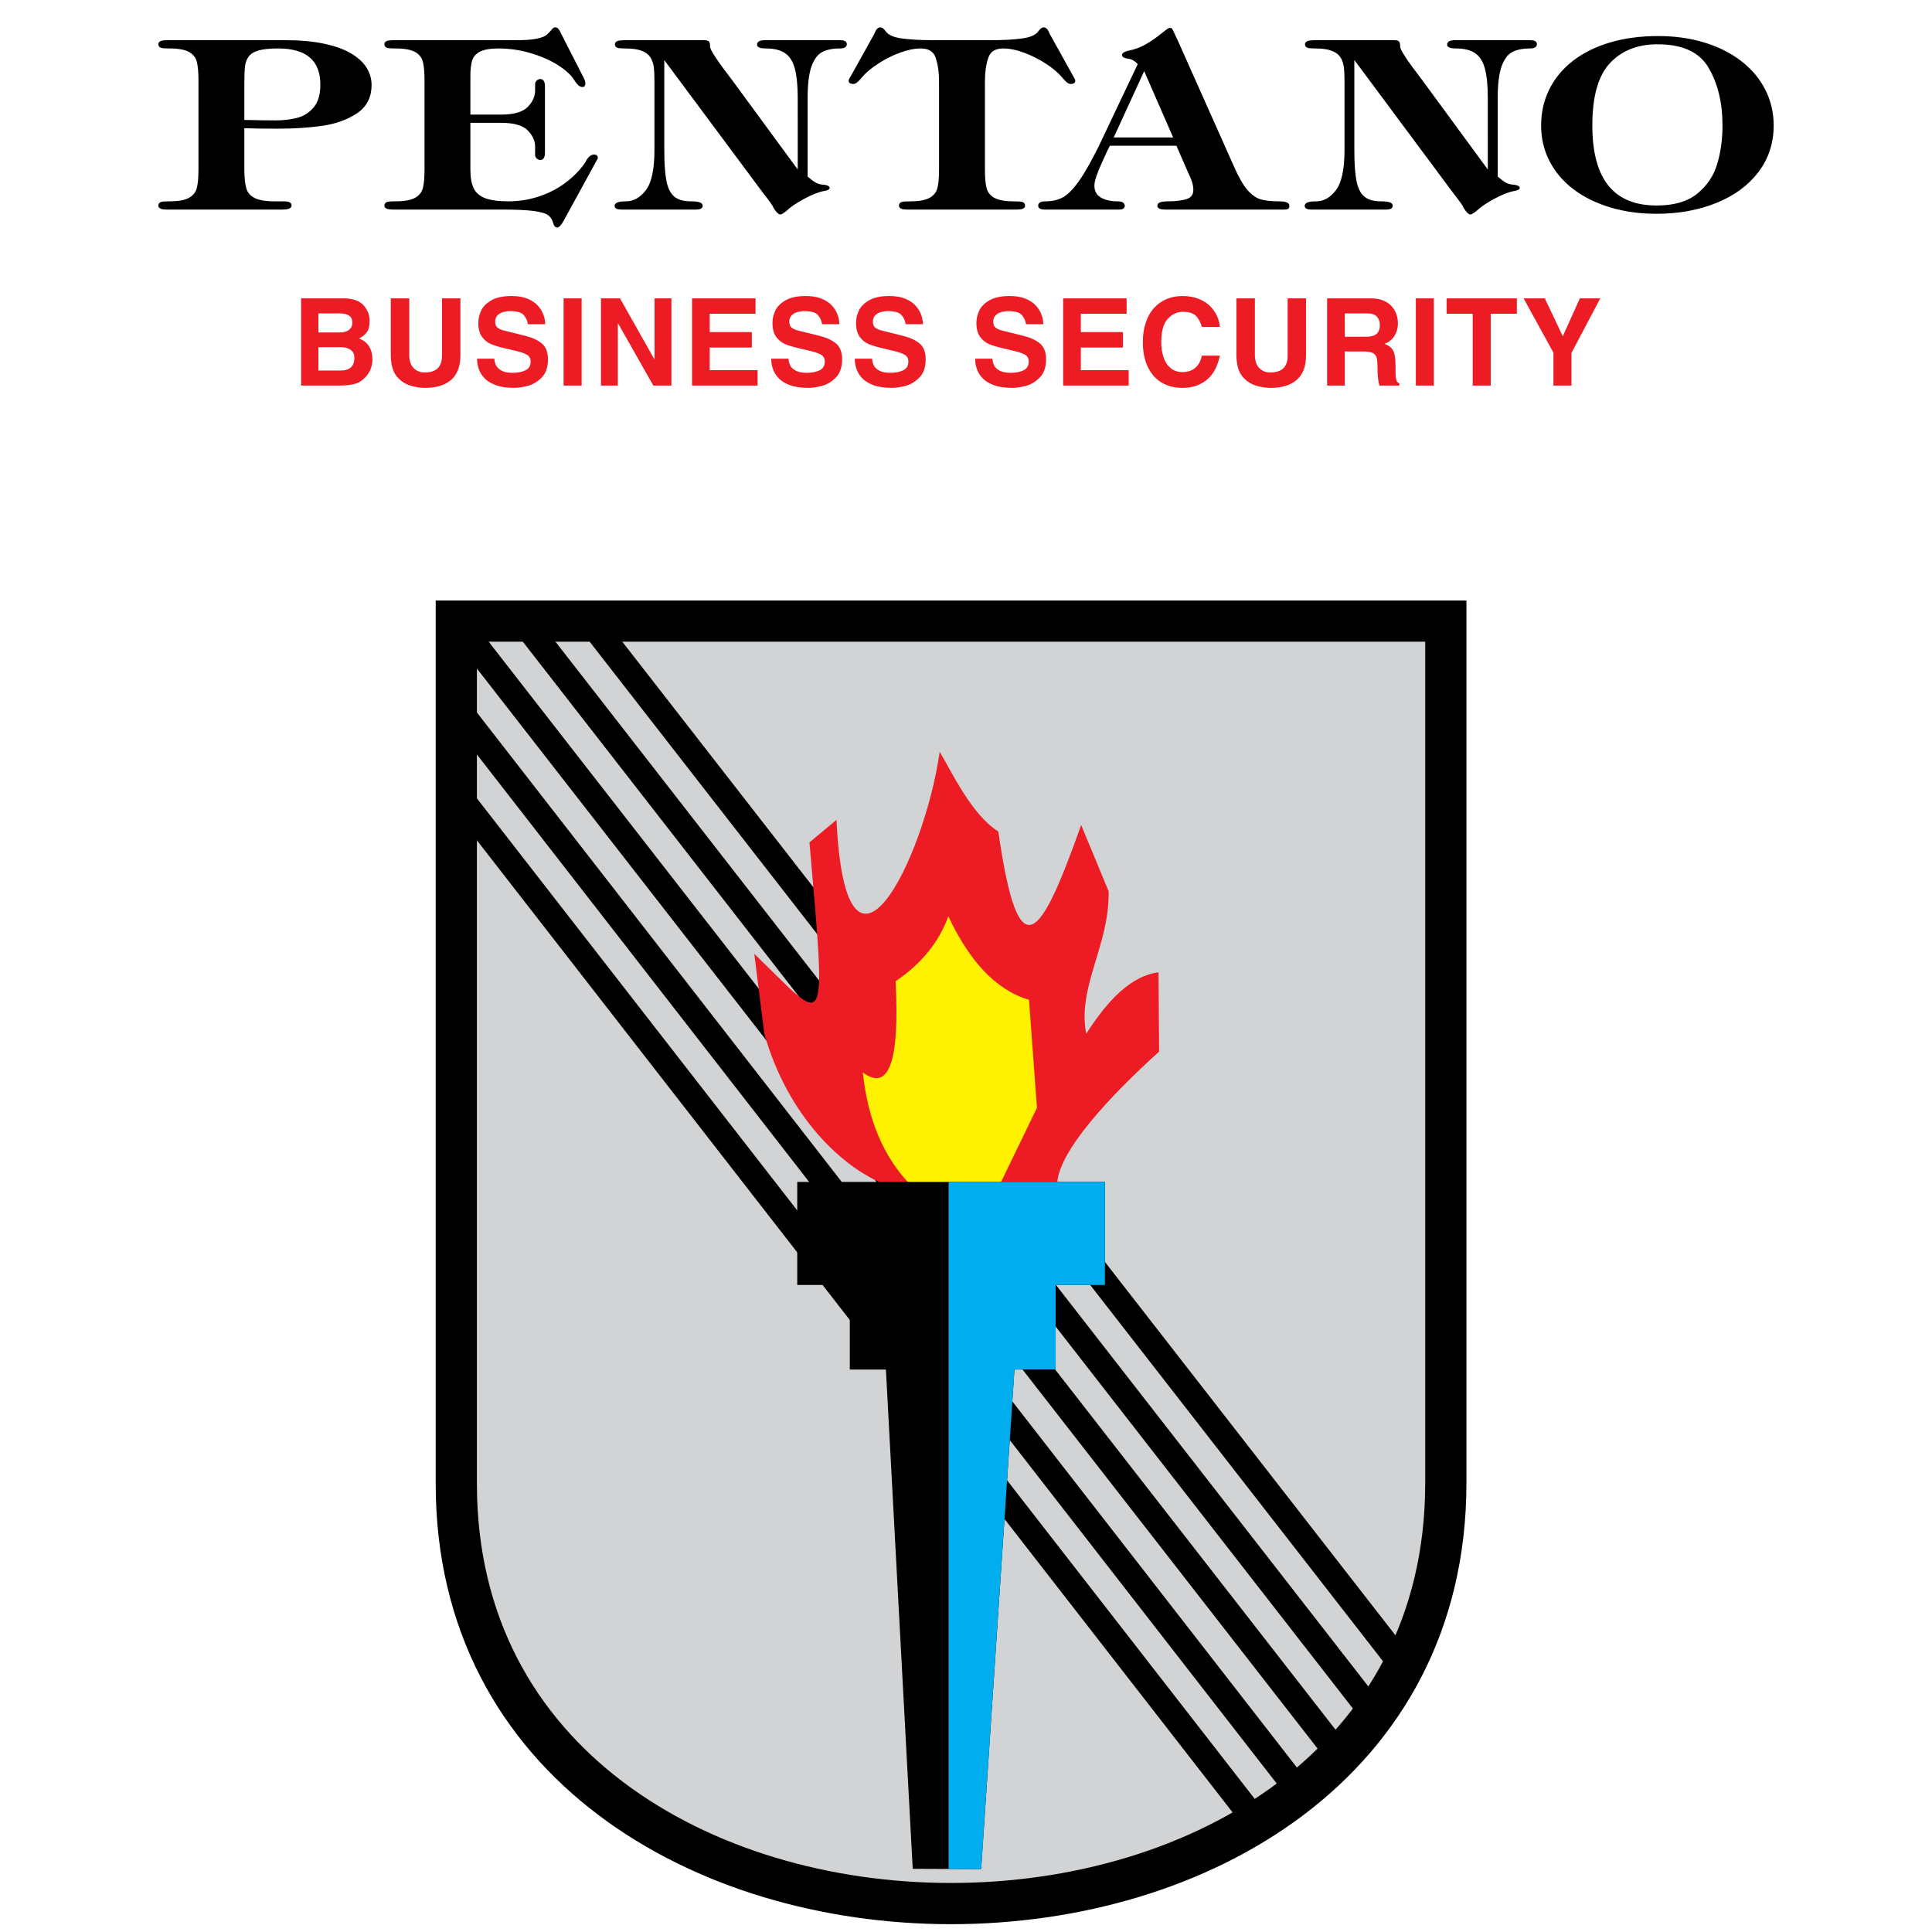<?xml version="1.0" encoding="utf-8"?>
<!-- Generator: Adobe Illustrator 13.0.0, SVG Export Plug-In . SVG Version: 6.00 Build 14948)  -->
<!DOCTYPE svg PUBLIC "-//W3C//DTD SVG 1.0//EN" "http://www.w3.org/TR/2001/REC-SVG-20010904/DTD/svg10.dtd">
<svg version="1.0" id="Layer_1" xmlns="http://www.w3.org/2000/svg" xmlns:xlink="http://www.w3.org/1999/xlink" x="0px" y="0px"
	 width="192.756px" height="192.756px" viewBox="0 0 192.756 192.756" enable-background="new 0 0 192.756 192.756"
	 xml:space="preserve">
<g>
	<polygon fill-rule="evenodd" clip-rule="evenodd" fill="#FFFFFF" points="0,0 192.756,0 192.756,192.756 0,192.756 0,0 	"/>
	<path fill-rule="evenodd" clip-rule="evenodd" stroke="#000000" stroke-width="0.216" stroke-miterlimit="2.613" d="
		M24.269,12.683v4.312c0.01,0.797,0.079,1.412,0.208,1.847c0.129,0.436,0.416,0.77,0.87,1.003c0.455,0.233,1.152,0.35,2.096,0.35
		h0.919c0.415,0,0.624,0.101,0.624,0.303s-0.277,0.303-0.826,0.303H16.642c-0.489,0-0.737-0.093-0.737-0.28
		c0-0.148,0.074-0.241,0.223-0.276c0.144-0.035,0.405-0.051,0.786-0.051c0.91,0,1.582-0.124,2.012-0.374
		c0.435-0.249,0.707-0.595,0.815-1.038c0.114-0.443,0.168-1.073,0.168-1.882V8.014c0-0.809-0.054-1.435-0.168-1.874
		c-0.108-0.444-0.381-0.79-0.815-1.039c-0.43-0.249-1.103-0.374-2.012-0.374c-0.38,0-0.642-0.015-0.786-0.05
		c-0.148-0.035-0.223-0.125-0.223-0.276c0-0.19,0.248-0.284,0.737-0.284h11.814c1.488,0,2.783,0.117,3.875,0.354
		c1.093,0.233,1.982,0.556,2.665,0.964c0.677,0.408,1.176,0.871,1.493,1.388c0.316,0.518,0.475,1.069,0.475,1.657
		c0,1.197-0.47,2.107-1.414,2.737c-0.944,0.63-2.086,1.038-3.421,1.229s-2.798,0.284-4.39,0.284
		C26.395,12.729,25.238,12.714,24.269,12.683L24.269,12.683z M24.269,8.32v3.752c1.345,0.031,2.422,0.047,3.238,0.047
		c0.795,0,1.527-0.086,2.185-0.261c0.662-0.171,1.226-0.529,1.686-1.073c0.459-0.548,0.692-1.322,0.692-2.329
		c0-2.484-1.443-3.729-4.33-3.729c-0.86,0-1.528,0.07-1.997,0.21c-0.47,0.14-0.811,0.354-1.019,0.641
		c-0.212,0.288-0.341,0.626-0.385,1.015C24.293,6.983,24.269,7.559,24.269,8.32L24.269,8.32z M42.462,16.902V8.014
		c0-0.809-0.054-1.435-0.168-1.874c-0.109-0.444-0.381-0.79-0.811-1.039c-0.435-0.249-1.108-0.374-2.018-0.374
		c-0.375,0-0.638-0.015-0.785-0.05c-0.149-0.035-0.223-0.125-0.223-0.276c0-0.19,0.247-0.284,0.736-0.284h12.309
		c0.875,0,1.547-0.046,2.022-0.144c0.475-0.094,0.806-0.21,0.994-0.35c0.193-0.144,0.396-0.342,0.608-0.599
		c0.079-0.125,0.168-0.191,0.267-0.191c0.163,0,0.312,0.156,0.44,0.471l2.289,4.476c0.119,0.233,0.173,0.412,0.173,0.54
		c0,0.171-0.054,0.257-0.173,0.257c-0.232,0-0.479-0.218-0.746-0.653c-0.301-0.494-0.835-0.988-1.602-1.485
		c-0.766-0.494-1.681-0.902-2.749-1.225c-1.068-0.323-2.165-0.486-3.302-0.486c-0.84,0-1.473,0.113-1.894,0.334
		C47.406,5.288,47.129,5.599,47.005,6c-0.124,0.4-0.183,0.933-0.183,1.598v3.943h3.169c1.315,0,2.229-0.268,2.738-0.801
		c0.514-0.532,0.767-1.096,0.767-1.695V8.367c0-0.085,0.044-0.171,0.128-0.253c0.084-0.082,0.178-0.124,0.287-0.124
		c0.237,0,0.351,0.221,0.351,0.657v6.556c0,0.435-0.114,0.653-0.351,0.653c-0.109,0-0.203-0.039-0.287-0.121
		c-0.084-0.082-0.128-0.167-0.128-0.252v-0.859c0-0.595-0.252-1.159-0.767-1.688c-0.509-0.524-1.423-0.789-2.738-0.789h-3.169v4.759
		c0,0.797,0.109,1.431,0.332,1.905c0.222,0.474,0.618,0.824,1.176,1.05c0.563,0.222,1.354,0.334,2.378,0.334
		c1.087,0,2.125-0.167,3.114-0.498c0.989-0.331,1.884-0.793,2.675-1.388c0.791-0.591,1.453-1.271,1.982-2.038
		c0.237-0.498,0.5-0.743,0.796-0.743c0.178,0,0.267,0.078,0.267,0.233l-3.411,6.229c-0.227,0.404-0.415,0.603-0.563,0.603
		c-0.104,0-0.192-0.113-0.267-0.346c-0.099-0.37-0.276-0.653-0.534-0.852c-0.262-0.199-0.756-0.35-1.478-0.447
		c-0.716-0.097-1.79-0.148-3.203-0.148h-10.89c-0.489,0-0.736-0.093-0.736-0.28c0-0.148,0.074-0.241,0.223-0.276
		c0.147-0.035,0.41-0.051,0.785-0.051c0.91,0,1.583-0.124,2.018-0.374c0.43-0.249,0.702-0.595,0.811-1.038
		C42.408,18.341,42.462,17.711,42.462,16.902L42.462,16.902z M66.168,5.754v9.211c0,1.353,0.074,2.395,0.222,3.13
		c0.143,0.731,0.415,1.264,0.811,1.598c0.391,0.334,0.969,0.501,1.726,0.501c0.716,0,1.072,0.109,1.072,0.327
		c0,0.187-0.178,0.28-0.534,0.28H62.02c-0.396,0-0.593-0.085-0.593-0.256c0-0.233,0.346-0.35,1.033-0.35
		c0.786,0,1.473-0.385,2.062-1.151c0.588-0.766,0.88-2.127,0.88-4.079V8.014c0-0.58-0.025-1.054-0.079-1.416
		c-0.054-0.362-0.178-0.685-0.366-0.972c-0.193-0.284-0.489-0.505-0.9-0.661c-0.41-0.159-0.964-0.237-1.651-0.237
		c-0.366,0-0.613-0.02-0.747-0.054c-0.138-0.035-0.203-0.125-0.203-0.272c0-0.19,0.277-0.284,0.831-0.284h7.983
		c0.218,0,0.346,0.039,0.396,0.113c0.049,0.074,0.074,0.222,0.074,0.451c0,0.331,0.742,1.458,2.225,3.383l6.674,9.095h0.059V9.79
		c0-1.24-0.099-2.228-0.292-2.963c-0.193-0.731-0.524-1.264-1.003-1.598c-0.475-0.334-1.137-0.502-1.992-0.502
		c-0.519,0-0.776-0.093-0.776-0.28c0-0.222,0.237-0.331,0.711-0.331h7.475c0.371,0,0.559,0.094,0.559,0.284
		c0,0.218-0.198,0.327-0.588,0.327c-0.751,0-1.364,0.128-1.834,0.381c-0.47,0.257-0.835,0.75-1.098,1.485
		c-0.262,0.735-0.39,1.8-0.39,3.196v7.881c0.173,0.14,0.351,0.28,0.523,0.42c0.179,0.136,0.356,0.245,0.539,0.315
		c0.178,0.074,0.396,0.117,0.653,0.132c0.321,0.043,0.479,0.117,0.479,0.21c0,0.085-0.158,0.155-0.479,0.206
		c-0.559,0.105-1.236,0.373-2.027,0.801s-1.379,0.833-1.765,1.209c-0.282,0.218-0.465,0.326-0.534,0.326
		c-0.138,0-0.326-0.187-0.563-0.56c-0.069-0.206-0.435-0.731-1.097-1.567L66.231,5.754H66.168L66.168,5.754z M93.797,16.902V8.18
		c0-0.964-0.113-1.78-0.341-2.449S92.7,4.728,91.865,4.728c-0.647,0-1.359,0.148-2.146,0.439c-0.781,0.292-1.517,0.665-2.209,1.124
		c-0.692,0.458-1.216,0.902-1.572,1.33c-0.06,0.074-0.134,0.16-0.228,0.26c-0.089,0.105-0.188,0.195-0.287,0.272
		c-0.099,0.078-0.193,0.117-0.287,0.117c-0.237,0-0.361-0.07-0.361-0.206c0-0.074,0.08-0.237,0.243-0.49l2.313-4.156
		c0.139-0.389,0.302-0.583,0.5-0.583c0.134,0,0.282,0.121,0.45,0.354c0.277,0.389,0.835,0.642,1.681,0.754
		c0.845,0.117,1.897,0.175,3.148,0.175h5.729c1.26,0,2.314-0.058,3.158-0.175c0.846-0.113,1.404-0.365,1.682-0.754
		c0.162-0.233,0.311-0.354,0.439-0.354c0.197,0,0.365,0.195,0.51,0.583l2.309,4.156c0.158,0.253,0.236,0.417,0.236,0.49
		c0,0.136-0.113,0.206-0.35,0.206c-0.096,0-0.189-0.039-0.287-0.117c-0.1-0.078-0.193-0.167-0.281-0.264
		c-0.09-0.102-0.17-0.187-0.238-0.269c-0.365-0.439-0.895-0.887-1.576-1.337c-0.688-0.451-1.42-0.824-2.201-1.116
		c-0.781-0.292-1.498-0.439-2.154-0.439c-0.832,0-1.359,0.334-1.588,1.003c-0.227,0.669-0.34,1.485-0.34,2.449v8.722
		c0,0.809,0.055,1.439,0.168,1.882c0.107,0.443,0.381,0.79,0.811,1.038c0.43,0.25,1.102,0.374,2.012,0.374
		c0.381,0,0.643,0.016,0.791,0.051c0.152,0.035,0.227,0.128,0.227,0.276c0,0.187-0.252,0.28-0.746,0.28H90.535
		c-0.495,0-0.737-0.093-0.737-0.28c0-0.148,0.069-0.241,0.218-0.276c0.148-0.035,0.41-0.051,0.786-0.051
		c0.91,0,1.582-0.124,2.017-0.377c0.431-0.249,0.703-0.595,0.811-1.039C93.743,18.336,93.797,17.711,93.797,16.902L93.797,16.902z
		 M117.443,14.433h-6.781l-0.367,0.747c-0.191,0.424-0.375,0.833-0.553,1.225c-0.174,0.389-0.332,0.777-0.461,1.163
		c-0.133,0.385-0.201,0.704-0.201,0.949c0,0.572,0.227,0.996,0.676,1.271c0.451,0.272,1.039,0.408,1.756,0.408
		c0.395,0,0.598,0.117,0.598,0.35c0,0.171-0.158,0.256-0.475,0.256h-7.385c-0.377,0-0.564-0.093-0.564-0.28
		c0-0.218,0.209-0.327,0.623-0.327c0.662,0,1.24-0.128,1.746-0.389c0.504-0.26,1.043-0.793,1.621-1.594
		c0.578-0.801,1.266-2.006,2.066-3.62l3.904-8.228c-0.346-0.361-0.691-0.563-1.033-0.61c-0.375-0.047-0.562-0.132-0.562-0.257
		c0-0.128,0.168-0.237,0.504-0.323c0.672-0.128,1.279-0.346,1.818-0.661s1.049-0.665,1.518-1.05
		c0.471-0.385,0.742-0.579,0.816-0.579c0.07,0,0.119,0.016,0.148,0.046c0.023,0.031,0.078,0.132,0.158,0.311
		c0.078,0.179,0.201,0.443,0.371,0.786l5.639,12.641c0.465,1.065,0.916,1.847,1.35,2.352c0.436,0.501,0.887,0.825,1.35,0.964
		c0.465,0.14,1.078,0.21,1.834,0.21c0.652,0,0.979,0.109,0.979,0.327c0,0.128-0.029,0.21-0.088,0.237
		c-0.055,0.027-0.164,0.042-0.322,0.042h-11.893c-0.436,0-0.658-0.093-0.658-0.28c0-0.218,0.336-0.327,1.014-0.327
		c0.762,0,1.385-0.082,1.863-0.241c0.475-0.163,0.717-0.501,0.717-1.022c0-0.474-0.188-1.089-0.568-1.839L117.443,14.433
		L117.443,14.433z M117.211,13.822l-3.025-6.925h-0.059l-3.18,6.925H117.211L117.211,13.822z M135.014,5.754v9.211
		c0,1.353,0.074,2.395,0.223,3.13c0.145,0.731,0.416,1.264,0.811,1.598c0.391,0.334,0.969,0.501,1.727,0.501
		c0.715,0,1.072,0.109,1.072,0.327c0,0.187-0.18,0.28-0.535,0.28h-7.443c-0.396,0-0.594-0.085-0.594-0.256
		c0-0.233,0.346-0.35,1.033-0.35c0.785,0,1.473-0.385,2.061-1.151s0.881-2.127,0.881-4.079V8.014c0-0.58-0.025-1.054-0.08-1.416
		c-0.053-0.362-0.178-0.685-0.365-0.972c-0.193-0.284-0.488-0.505-0.9-0.661c-0.41-0.159-0.963-0.237-1.65-0.237
		c-0.365,0-0.613-0.02-0.746-0.054c-0.139-0.035-0.203-0.125-0.203-0.272c0-0.19,0.277-0.284,0.83-0.284h7.984
		c0.217,0,0.346,0.039,0.395,0.113c0.051,0.074,0.074,0.222,0.074,0.451c0,0.331,0.742,1.458,2.225,3.383l6.674,9.095h0.059V9.79
		c0-1.24-0.098-2.228-0.291-2.963c-0.193-0.731-0.523-1.264-1.004-1.598c-0.475-0.334-1.137-0.502-1.992-0.502
		c-0.518,0-0.775-0.093-0.775-0.28c0-0.222,0.238-0.331,0.711-0.331h7.475c0.371,0,0.559,0.094,0.559,0.284
		c0,0.218-0.197,0.327-0.588,0.327c-0.75,0-1.363,0.128-1.834,0.381c-0.469,0.257-0.836,0.75-1.098,1.485s-0.391,1.8-0.391,3.196
		v7.881c0.174,0.14,0.352,0.28,0.525,0.42c0.178,0.136,0.355,0.245,0.539,0.315c0.178,0.074,0.395,0.117,0.652,0.132
		c0.32,0.043,0.479,0.117,0.479,0.21c0,0.085-0.158,0.155-0.479,0.206c-0.559,0.105-1.236,0.373-2.027,0.801
		s-1.379,0.833-1.766,1.209c-0.281,0.218-0.465,0.326-0.533,0.326c-0.139,0-0.326-0.187-0.564-0.56
		c-0.068-0.206-0.434-0.731-1.096-1.567l-9.967-13.411H135.014L135.014,5.754z M165.432,3.705c1.643,0,3.16,0.21,4.559,0.634
		s2.609,1.03,3.639,1.816c1.027,0.79,1.824,1.726,2.381,2.812c0.559,1.088,0.842,2.271,0.842,3.554c0,1.738-0.504,3.27-1.508,4.588
		c-1.004,1.318-2.389,2.333-4.158,3.044c-1.764,0.711-3.742,1.069-5.932,1.069c-1.617,0-3.125-0.206-4.527-0.622
		c-1.404-0.416-2.615-1.007-3.639-1.777c-1.023-0.766-1.818-1.688-2.379-2.765c-0.562-1.073-0.844-2.255-0.844-3.538
		c0-1.291,0.268-2.477,0.805-3.558c0.535-1.081,1.311-2.018,2.328-2.807c1.014-0.786,2.24-1.392,3.668-1.816
		C162.1,3.915,163.688,3.705,165.432,3.705L165.432,3.705z M165.283,20.611c1.76,0,3.135-0.404,4.129-1.213
		c0.988-0.809,1.664-1.808,2.016-3.006c0.357-1.194,0.535-2.484,0.535-3.873c0-2.267-0.465-4.203-1.4-5.805
		c-0.93-1.602-2.658-2.403-5.189-2.403c-2.021,0-3.629,0.634-4.82,1.905c-1.195,1.268-1.795,3.371-1.795,6.303
		C158.758,17.913,160.934,20.611,165.283,20.611L165.283,20.611z"/>
	<path fill-rule="evenodd" clip-rule="evenodd" fill="#ED1C24" d="M30.04,29.766h4.185c0.948,0,1.628,0.228,2.038,0.683
		c0.41,0.457,0.616,0.972,0.616,1.544c0,0.542-0.104,0.938-0.31,1.19c-0.208,0.252-0.456,0.45-0.744,0.592
		c0.886,0.339,1.331,1.045,1.331,2.114c0,0.344-0.066,0.671-0.2,0.982c-0.132,0.312-0.314,0.582-0.544,0.811
		c-0.196,0.19-0.388,0.339-0.58,0.448c-0.192,0.107-0.46,0.192-0.804,0.25c-0.342,0.059-0.79,0.089-1.342,0.089H30.04V29.766
		L30.04,29.766z M31.768,36.966h2.205c0.452,0,0.796-0.103,1.03-0.307c0.234-0.206,0.352-0.527,0.352-0.966
		c0-0.354-0.125-0.619-0.375-0.792c-0.25-0.174-0.558-0.261-0.92-0.261h-2.292V36.966L31.768,36.966z M31.768,33.171h2.11
		c0.247,0,0.464-0.035,0.654-0.102c0.19-0.066,0.34-0.174,0.45-0.321c0.112-0.148,0.168-0.33,0.168-0.546
		c0-0.344-0.11-0.584-0.332-0.724c-0.22-0.139-0.55-0.21-0.986-0.21h-2.064V33.171L31.768,33.171z M45.936,35.426
		c0,1.114-0.308,1.936-0.926,2.472c-0.616,0.536-1.488,0.802-2.612,0.802c-0.492,0-0.984-0.079-1.475-0.234
		c-0.49-0.156-0.91-0.428-1.262-0.82c-0.156-0.172-0.282-0.368-0.378-0.586c-0.096-0.216-0.166-0.446-0.212-0.689
		c-0.044-0.242-0.072-0.521-0.084-0.836v-5.768h1.846v5.648c0,0.572,0.144,1.007,0.432,1.302c0.288,0.297,0.654,0.444,1.098,0.444
		c1.158,0,1.736-0.554,1.736-1.663v-5.731h1.836V35.426L45.936,35.426z M49.321,35.788c0.008,0.212,0.058,0.424,0.152,0.633
		c0.094,0.21,0.276,0.392,0.546,0.545c0.268,0.153,0.644,0.23,1.124,0.23c0.508,0,0.934-0.083,1.28-0.249s0.518-0.461,0.518-0.883
		c0-0.303-0.122-0.527-0.366-0.671c-0.244-0.144-0.642-0.279-1.192-0.406l-0.926-0.218c-0.608-0.139-1.094-0.283-1.456-0.433
		c-0.362-0.149-0.664-0.392-0.91-0.727c-0.246-0.336-0.37-0.802-0.37-1.399c0-0.398,0.09-0.798,0.272-1.202
		c0.182-0.402,0.522-0.748,1.02-1.039c0.498-0.289,1.172-0.435,2.024-0.435c0.632,0,1.165,0.089,1.596,0.269
		c0.432,0.18,0.776,0.412,1.033,0.695c0.255,0.285,0.439,0.59,0.556,0.916s0.172,0.636,0.172,0.932h-1.729
		c-0.038-0.337-0.174-0.641-0.404-0.907c-0.23-0.267-0.682-0.4-1.358-0.4c-0.246,0-0.484,0.035-0.712,0.101s-0.418,0.18-0.566,0.337
		c-0.148,0.158-0.222,0.359-0.222,0.604c0,0.295,0.086,0.505,0.258,0.63c0.172,0.123,0.39,0.216,0.656,0.275l2.096,0.521
		c0.708,0.177,1.26,0.434,1.658,0.771c0.398,0.338,0.598,0.861,0.598,1.572c0,0.787-0.208,1.391-0.625,1.815
		c-0.418,0.424-0.88,0.701-1.386,0.834c-0.506,0.131-0.966,0.198-1.38,0.198c-0.742,0-1.36-0.095-1.854-0.285
		c-0.494-0.188-0.872-0.43-1.134-0.727c-0.262-0.295-0.444-0.608-0.544-0.936c-0.102-0.327-0.152-0.648-0.152-0.964H49.321
		L49.321,35.788z M58.029,38.47h-1.8v-8.704h1.8V38.47L58.029,38.47z M65.303,29.766h1.683v8.704h-1.806l-3.515-6.21h-0.024v6.21
		h-1.682v-8.704h1.898l3.422,6.062h0.024V29.766L65.303,29.766z M75.38,31.306h-4.571v1.829h4.203v1.54h-4.203v2.255h4.777v1.54
		h-6.541v-8.704h6.334V31.306L75.38,31.306z M78.668,35.788c0.008,0.212,0.058,0.424,0.152,0.633
		c0.094,0.21,0.276,0.392,0.546,0.545c0.268,0.153,0.644,0.23,1.124,0.23c0.508,0,0.934-0.083,1.28-0.249
		c0.347-0.166,0.519-0.461,0.519-0.883c0-0.303-0.122-0.527-0.366-0.671s-0.642-0.279-1.192-0.406l-0.926-0.218
		c-0.608-0.139-1.094-0.283-1.456-0.433c-0.362-0.149-0.665-0.392-0.91-0.727c-0.246-0.336-0.37-0.802-0.37-1.399
		c0-0.398,0.09-0.798,0.272-1.202c0.182-0.402,0.522-0.748,1.02-1.039c0.498-0.289,1.172-0.435,2.024-0.435
		c0.632,0,1.164,0.089,1.596,0.269c0.432,0.18,0.776,0.412,1.032,0.695c0.256,0.285,0.44,0.59,0.556,0.916
		c0.116,0.325,0.172,0.636,0.172,0.932h-1.729c-0.038-0.337-0.174-0.641-0.404-0.907c-0.23-0.267-0.682-0.4-1.358-0.4
		c-0.246,0-0.484,0.035-0.712,0.101s-0.418,0.18-0.566,0.337c-0.148,0.158-0.222,0.359-0.222,0.604c0,0.295,0.086,0.505,0.258,0.63
		c0.172,0.123,0.39,0.216,0.657,0.275l2.096,0.521c0.708,0.177,1.26,0.434,1.658,0.771c0.398,0.338,0.598,0.861,0.598,1.572
		c0,0.787-0.208,1.391-0.626,1.815c-0.418,0.424-0.88,0.701-1.386,0.834c-0.506,0.131-0.966,0.198-1.38,0.198
		c-0.742,0-1.36-0.095-1.854-0.285c-0.494-0.188-0.872-0.43-1.134-0.727c-0.262-0.295-0.444-0.608-0.544-0.936
		c-0.102-0.327-0.152-0.648-0.152-0.964H78.668L78.668,35.788z M87.007,35.788c0.008,0.212,0.058,0.424,0.152,0.633
		c0.094,0.21,0.276,0.392,0.546,0.545c0.268,0.153,0.644,0.23,1.124,0.23c0.508,0,0.935-0.083,1.28-0.249
		c0.346-0.166,0.518-0.461,0.518-0.883c0-0.303-0.122-0.527-0.366-0.671s-0.642-0.279-1.192-0.406l-0.926-0.218
		c-0.608-0.139-1.094-0.283-1.456-0.433c-0.362-0.149-0.664-0.392-0.91-0.727c-0.246-0.336-0.37-0.802-0.37-1.399
		c0-0.398,0.09-0.798,0.272-1.202c0.182-0.402,0.522-0.748,1.02-1.039c0.498-0.289,1.172-0.435,2.024-0.435
		c0.632,0,1.164,0.089,1.596,0.269c0.432,0.18,0.776,0.412,1.032,0.695c0.256,0.285,0.44,0.59,0.556,0.916
		c0.116,0.325,0.172,0.636,0.172,0.932h-1.729c-0.038-0.337-0.174-0.641-0.404-0.907c-0.229-0.267-0.682-0.4-1.358-0.4
		c-0.246,0-0.484,0.035-0.712,0.101c-0.228,0.066-0.417,0.18-0.566,0.337c-0.148,0.158-0.222,0.359-0.222,0.604
		c0,0.295,0.086,0.505,0.258,0.63c0.172,0.123,0.39,0.216,0.656,0.275l2.096,0.521c0.708,0.177,1.26,0.434,1.658,0.771
		c0.398,0.338,0.598,0.861,0.598,1.572c0,0.787-0.208,1.391-0.626,1.815c-0.417,0.424-0.88,0.701-1.386,0.834
		c-0.506,0.131-0.966,0.198-1.38,0.198c-0.742,0-1.36-0.095-1.854-0.285c-0.494-0.188-0.873-0.43-1.134-0.727
		c-0.262-0.295-0.444-0.608-0.544-0.936c-0.102-0.327-0.152-0.648-0.152-0.964H87.007L87.007,35.788z M99.016,35.788
		c0.008,0.212,0.059,0.424,0.152,0.633c0.094,0.21,0.275,0.392,0.545,0.545s0.645,0.23,1.125,0.23c0.508,0,0.934-0.083,1.279-0.249
		c0.348-0.166,0.52-0.461,0.52-0.883c0-0.303-0.123-0.527-0.367-0.671s-0.643-0.279-1.191-0.406l-0.926-0.218
		c-0.609-0.139-1.094-0.283-1.457-0.433c-0.361-0.149-0.664-0.392-0.91-0.727c-0.246-0.336-0.37-0.802-0.37-1.399
		c0-0.398,0.09-0.798,0.272-1.202c0.182-0.402,0.521-0.748,1.019-1.039c0.498-0.289,1.172-0.435,2.025-0.435
		c0.631,0,1.164,0.089,1.596,0.269c0.432,0.18,0.775,0.412,1.031,0.695c0.258,0.285,0.441,0.59,0.557,0.916
		c0.117,0.325,0.172,0.636,0.172,0.932h-1.729c-0.037-0.337-0.174-0.641-0.404-0.907c-0.229-0.267-0.682-0.4-1.357-0.4
		c-0.246,0-0.484,0.035-0.713,0.101c-0.227,0.066-0.418,0.18-0.564,0.337c-0.148,0.158-0.223,0.359-0.223,0.604
		c0,0.295,0.086,0.505,0.258,0.63c0.172,0.123,0.391,0.216,0.656,0.275l2.096,0.521c0.709,0.177,1.262,0.434,1.658,0.771
		c0.398,0.338,0.6,0.861,0.6,1.572c0,0.787-0.209,1.391-0.627,1.815c-0.418,0.424-0.881,0.701-1.387,0.834
		c-0.506,0.131-0.965,0.198-1.379,0.198c-0.742,0-1.361-0.095-1.855-0.285c-0.494-0.188-0.871-0.43-1.133-0.727
		c-0.263-0.295-0.444-0.608-0.544-0.936c-0.103-0.327-0.152-0.648-0.152-0.964H99.016L99.016,35.788z M112.404,31.306h-4.57v1.829
		h4.203v1.54h-4.203v2.255h4.777v1.54h-6.541v-8.704h6.334V31.306L112.404,31.306z M119.906,32.615
		c-0.113-0.422-0.299-0.778-0.555-1.069c-0.256-0.289-0.709-0.435-1.355-0.435c-0.555,0-1.051,0.232-1.484,0.695
		c-0.438,0.462-0.654,1.245-0.654,2.346c0,0.538,0.076,1.033,0.227,1.485c0.148,0.455,0.383,0.814,0.701,1.083
		c0.318,0.269,0.723,0.402,1.211,0.402c0.5,0,0.918-0.142,1.252-0.422c0.334-0.283,0.551-0.689,0.658-1.216h1.797
		c-0.127,0.654-0.35,1.22-0.664,1.695c-0.312,0.477-0.73,0.849-1.254,1.118c-0.521,0.269-1.129,0.402-1.826,0.402
		c-0.773,0-1.455-0.174-2.049-0.521c-0.592-0.347-1.053-0.867-1.387-1.556c-0.334-0.691-0.502-1.522-0.502-2.494
		c0-0.729,0.1-1.386,0.297-1.97c0.201-0.584,0.48-1.071,0.842-1.459c0.363-0.39,0.781-0.681,1.258-0.873
		c0.477-0.194,1-0.291,1.564-0.291c0.615,0,1.156,0.095,1.627,0.287c0.471,0.192,0.854,0.44,1.148,0.745
		c0.297,0.308,0.521,0.637,0.678,0.993c0.156,0.355,0.246,0.707,0.268,1.055H119.906L119.906,32.615z M130.305,35.426
		c0,1.114-0.309,1.936-0.926,2.472s-1.488,0.802-2.613,0.802c-0.492,0-0.984-0.079-1.475-0.234c-0.488-0.156-0.91-0.428-1.262-0.82
		c-0.156-0.172-0.281-0.368-0.377-0.586c-0.098-0.216-0.166-0.446-0.213-0.689c-0.043-0.242-0.072-0.521-0.084-0.836v-5.768h1.846
		v5.648c0,0.572,0.145,1.007,0.432,1.302c0.289,0.297,0.654,0.444,1.1,0.444c1.158,0,1.736-0.554,1.736-1.663v-5.731h1.836V35.426
		L130.305,35.426z M132.406,29.766h4.355c0.537,0,0.99,0.086,1.352,0.261c0.363,0.174,0.643,0.39,0.836,0.648
		c0.191,0.259,0.328,0.521,0.406,0.791c0.078,0.269,0.117,0.521,0.117,0.757c0,0.32-0.051,0.619-0.156,0.897
		c-0.102,0.279-0.256,0.521-0.455,0.726c-0.201,0.206-0.441,0.355-0.719,0.451c0.207,0.091,0.375,0.182,0.5,0.275
		c0.129,0.093,0.234,0.212,0.322,0.357c0.088,0.147,0.156,0.346,0.199,0.596c0.047,0.25,0.068,0.576,0.068,0.978
		c0,0.384,0.002,0.665,0.008,0.845c0.008,0.18,0.021,0.33,0.043,0.453c0.02,0.123,0.059,0.216,0.109,0.285
		c0.055,0.067,0.127,0.117,0.221,0.154v0.23h-1.986c-0.131-0.434-0.193-1.021-0.193-1.758c0-0.457-0.027-0.792-0.08-1.006
		c-0.053-0.212-0.178-0.372-0.375-0.479c-0.197-0.107-0.514-0.16-0.951-0.16h-1.857v3.403h-1.764V29.766L132.406,29.766z
		 M136.279,33.598c0.32,0,0.582-0.041,0.785-0.122c0.203-0.081,0.354-0.21,0.457-0.386c0.102-0.178,0.15-0.404,0.15-0.681
		c0-0.299-0.092-0.564-0.277-0.794s-0.512-0.345-0.98-0.345h-2.244v2.328H136.279L136.279,33.598z M143.057,38.47h-1.799v-8.704
		h1.799V38.47L143.057,38.47z M148.73,38.47h-1.799v-7.164h-2.602v-1.54h7.01v1.54h-2.609V38.47L148.73,38.47z M156.787,38.47
		h-1.801v-3.286l-2.977-5.418h2.121l1.787,3.783l1.707-3.783h2.037l-2.875,5.442V38.47L156.787,38.47z"/>
	
		<path fill-rule="evenodd" clip-rule="evenodd" fill="#D1D3D4" stroke="#000000" stroke-width="4.112" stroke-miterlimit="2.613" d="
		M45.526,61.967h98.724v86.074c-0.092,55.88-98.725,55.8-98.724,0V61.967L45.526,61.967z"/>
	<path fill="none" stroke="#000000" stroke-width="2.57" stroke-miterlimit="2.613" d="M45.525,61.967l88.127,113.219
		 M52.17,61.94l84.957,109.191 M58.825,61.923l81.208,104.365 M45.525,70.535l84.156,108.278 M45.525,79.102l79.832,102.69"/>
	<path fill-rule="evenodd" clip-rule="evenodd" fill="#ED1C24" d="M75.255,95.159c7.328,7.074,7.223,8.775,5.506-11.117l2.694-2.238
		c0.942,19.535,8.727,4.113,10.299-6.79c1.184,1.942,3.14,6.232,5.851,7.95c2.027,14.144,4.205,10.765,8.262-0.654l2.746,6.617
		c0.074,5.466-3.141,9.477-2.244,14.215c2.164-3.375,4.502-5.799,7.215-6.129l0.062,7.906c-4.797,4.326-10.176,10.037-10.174,13.291
		H91.824l-3.292,0.05c-4.372-1.6-9.945-6.844-12.281-15.143L75.255,95.159L75.255,95.159z"/>
	<path fill-rule="evenodd" clip-rule="evenodd" fill="#FFF200" d="M86.087,106.997c2.596,1.951,3.685-1.081,3.267-9.099
		c2.576-1.744,4.331-3.902,5.263-6.478c2.04,4.335,4.637,7.321,8.047,8.334l0.793,10.772l-3.721,7.684h-8.901
		C88.156,115.442,86.573,111.704,86.087,106.997L86.087,106.997z"/>
	<polygon fill-rule="evenodd" clip-rule="evenodd" points="79.541,117.918 110.236,117.918 110.236,128.199 105.32,128.199 
		105.324,136.637 101.213,136.637 97.892,186.483 91.062,186.451 88.387,136.64 84.784,136.641 84.784,128.199 79.541,128.199 
		79.541,117.918 	"/>
	<polygon fill-rule="evenodd" clip-rule="evenodd" fill="#00AEEF" points="94.642,117.918 110.236,117.918 110.236,128.199 
		105.32,128.199 105.324,136.637 101.213,136.637 97.892,186.483 94.642,186.468 94.642,117.918 	"/>
</g>
</svg>

